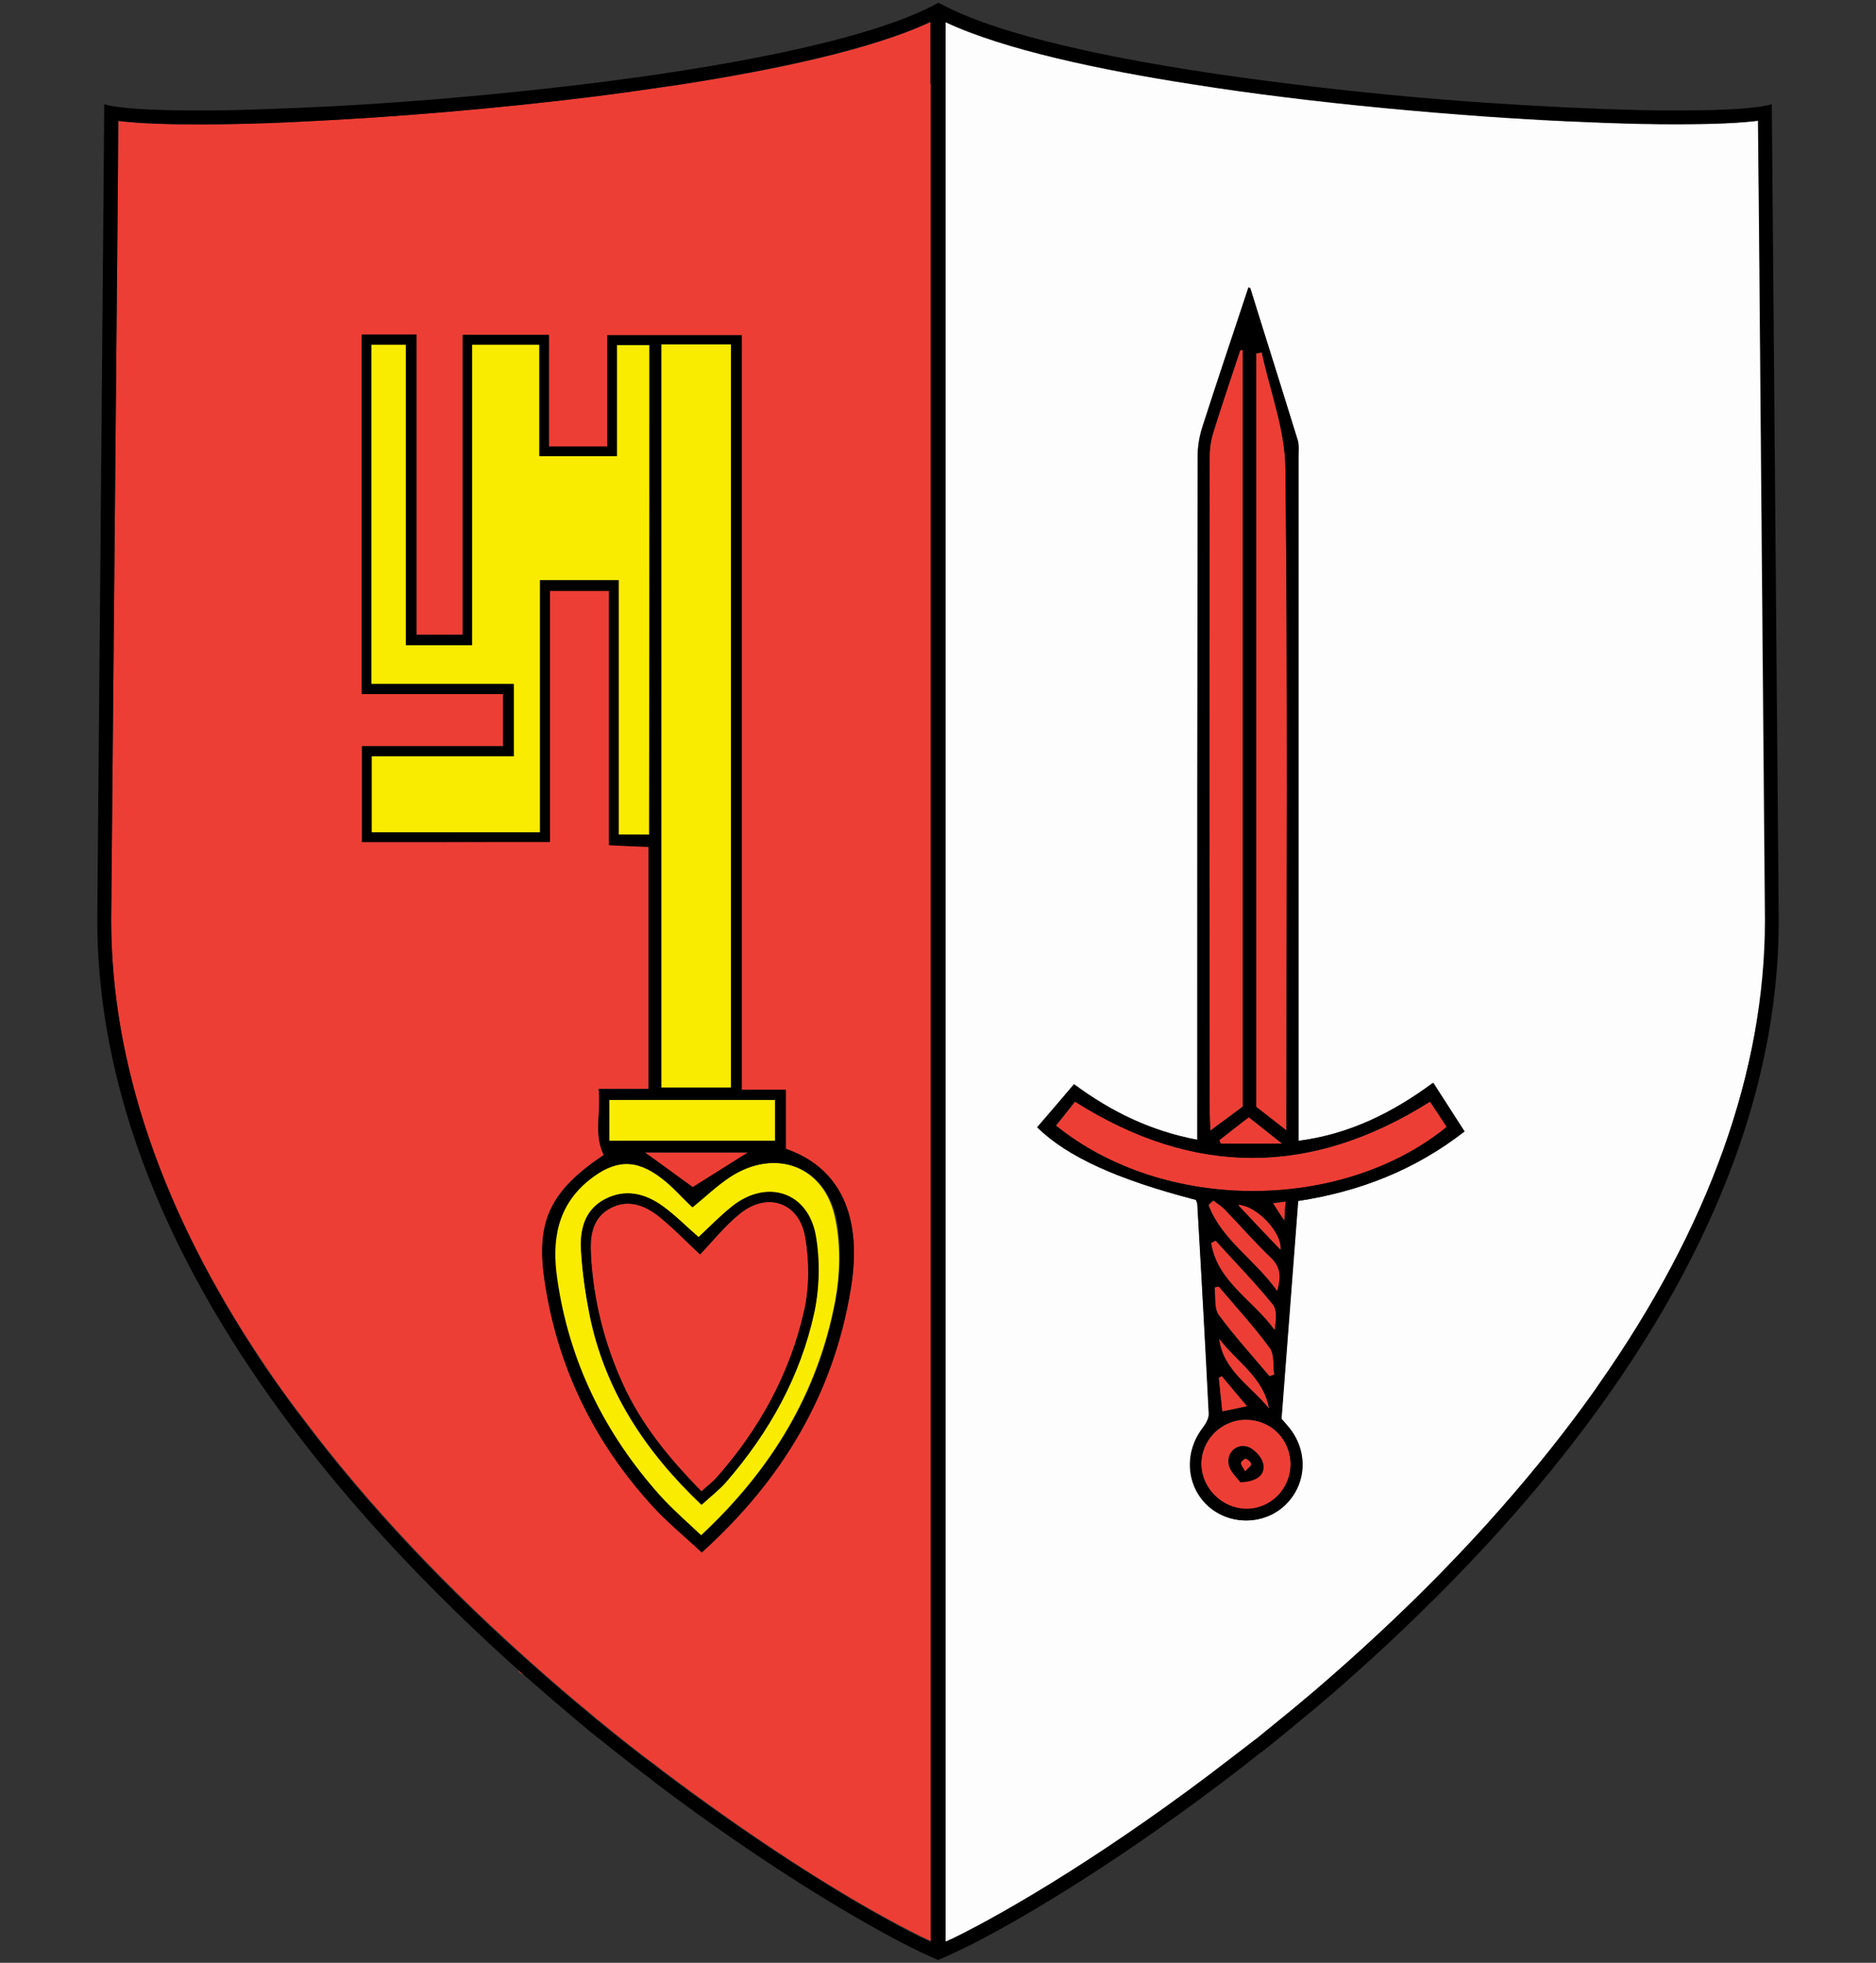 <?xml version="1.0" encoding="utf-8"?>
<!-- Generator: Adobe Illustrator 22.1.0, SVG Export Plug-In . SVG Version: 6.00 Build 0)  -->
<svg version="1.1" xmlns="http://www.w3.org/2000/svg" xmlns:xlink="http://www.w3.org/1999/xlink" x="0px" y="0px"
	 viewBox="0 0 540 565" style="enable-background:new 0 0 540 565;" xml:space="preserve">
<rect x="0" y="0" width="540" height="565" fill="#333333" stroke="none"/>
<style type="text/css">
	.st0{fill:#342828;}
	.st1{fill:#F9EC01;}
	.st2{fill:#ED3E35;}
	.st3{fill:#FDFDFD;}
</style>
<g id="Ebene_2">
</g>
<g id="svg1322" xmlns:cc="http://creativecommons.org/ns#" xmlns:dc="http://purl.org/dc/elements/1.1/" xmlns:rdf="http://www.w3.org/1999/02/22-rdf-syntax-ns#" xmlns:svg="http://www.w3.org/2000/svg">
	<g>
		<path class="st0" d="M359.4,82.8c-4.4,13.3-8.9,26.6-13.2,40C350.4,109.4,354.9,96.1,359.4,82.8C359.4,82.8,359.4,82.8,359.4,82.8
			z"/>
		<path class="st1" d="M186.9,99.3c-3.2,0-6,0-9.4,0c0,10.9,0,21.4,0,32c-7.6,0-14.8,0-22.3,0c0-11,0-21.5,0-32.1
			c-6.6,0-12.7,0-19.4,0c0,29.1,0,57.8,0,86.5c-6.6,0-12.6,0-19,0c0-29,0-57.8,0-86.5c-3.6,0-6.8,0-10,0c0,32.6,0,64.9,0,97.7
			c13.8,0,27.4,0,41,0c0,7.1,0,13.8,0,20.8c-13.8,0-27.2,0-40.9,0c0,7.5,0,14.7,0,21.9c16.3,0,32.3,0,48.5,0c0-24.3,0-48.3,0-72.6
			c7.8,0,14.9,0,22.6,0c0,24.6,0,49,0,73.2c3.3,0,6,0,8.8,0C186.9,193.1,186.9,146.2,186.9,99.3z"/>
		<path class="st1" d="M210.5,99.1c-6.9,0-13.4,0-20.1,0c0,71.4,0,142.7,0,214c6.9,0,13.5,0,20.1,0
			C210.5,241.7,210.5,170.4,210.5,99.1z"/>
		<path class="st1" d="M210,338.8c-3.8,2.5-7.1,5.7-10.8,8.7c-3-2.8-5.6-5.9-8.8-8.3c-7.5-5.8-13.5-5.4-20.9,0.4
			c-9.4,7.5-10.9,17.6-9.3,28.5c3.5,23.8,13.6,44.5,29.6,62.4c3.7,4.1,8,7.7,11.9,11.5c20.3-18.9,33.7-41,38.7-67.6
			c1.4-7.5,1.6-15.7,0.1-23.2C237.6,335.7,223.3,330.3,210,338.8z M234.3,377.9c-4,18.4-13,34.5-25.3,48.7c-2,2.3-4.5,4.2-7.1,6.6
			c-16.3-15.5-27.8-33-32.2-54.6c-1.2-6.2-2.1-12.5-2.5-18.9c-0.3-5.8,1.1-11.4,6.8-14.4c5.9-3.1,11.6-1.7,16.7,2
			c3.6,2.6,6.7,5.7,10.3,8.9c3.1-2.9,6.2-6.1,9.7-8.9c10-7.9,21.6-4.1,23.8,8.4C236,362.8,235.8,370.8,234.3,377.9z"/>
		<path class="st1" d="M223.1,316.6c-16.1,0-31.8,0-47.7,0c0,4.1,0,7.8,0,11.8c16.3,0,32,0,47.7,0
			C223.1,324.2,223.1,320.5,223.1,316.6z"/>
		<path d="M358.8,416.4c-3.1-0.7-5.6,1.8-5.1,5.1c0.3,2.1,2.5,3.9,3.4,5.3c4.8-0.2,7.3-2.2,6.7-5.3
			C363.3,419.4,360.8,416.8,358.8,416.4z M358.5,423.5c-0.6-1.1-1.2-1.7-1.2-2.4c0-0.4,1.1-1.3,1.4-1.2c0.7,0.3,1.5,1,1.5,1.6
			C360.2,422,359.3,422.6,358.5,423.5z"/>
		<g>
			<path class="st2" d="M359.6,83l0.3-0.2c0-0.1-0.1-0.2-0.1-0.3c-0.1,0.1-0.2,0.1-0.4,0.2c0,0,0,0,0,0
				C359.4,82.8,359.6,83,359.6,83z"/>
			<path class="st2" d="M348.4,325.4c3.5-2.6,6.4-4.7,9.3-6.9c0-72.7,0-145.2,0-217.8c-0.2,0-0.5,0-0.7,0
				c-2.6,7.8-5.3,15.7-7.7,23.5c-0.7,2.2-1.1,4.6-1.1,6.9c-0.1,63.1,0,126.1,0,189.2C348.2,321.8,348.3,323.2,348.4,325.4z"/>
			<path class="st2" d="M370.3,320.3c0-61.8,0.4-123.7-0.3-185.5c-0.1-11.1-4.5-22.2-6.8-33.3c-0.5,0.1-1,0.2-1.6,0.3
				c0,72.3,0,144.5,0,216.9c2.7,2.1,5.3,4.2,8.7,6.8C370.3,323.1,370.3,321.7,370.3,320.3z"/>
			<path class="st2" d="M416.5,324.4c-1.6-2.4-3.2-4.8-4.8-7.3c-34.2,21.6-68.1,21.6-102.2,0c-2,2.4-3.7,4.7-5.5,6.9
				C335.3,349.3,386.4,348.8,416.5,324.4z"/>
			<path class="st2" d="M358.6,408.7c-7.2,0-13,6-12.8,13.1c0.2,6.8,6.1,12.6,13,12.6c6.9,0,12.6-5.7,12.7-12.7
				C371.5,414.3,365.9,408.7,358.6,408.7z M357,426.7c-0.9-1.3-3.1-3.2-3.4-5.3c-0.5-3.2,2.1-5.7,5.1-5.1c2,0.4,4.5,3,4.9,5
				C364.3,424.5,361.9,426.5,357,426.7z"/>
			<path class="st2" d="M366.8,395.7c-0.4-2.6,0.1-5.8-1.3-7.7c-4.5-6.2-9.8-11.9-14.7-17.7c-0.4,0.1-0.8,0.2-1.2,0.3
				c0.4,2.7-0.2,6,1.2,7.9c4.5,6.1,9.7,11.8,14.6,17.6C365.9,396,366.3,395.8,366.8,395.7z"/>
			<path class="st2" d="M365.9,362.1c-4.6-4.4-8.7-9.2-13.1-13.7c-1-1.1-2.4-1.9-3.5-2.8c-0.5,0.4-1,0.9-1.4,1.3
				c3.8,10.1,13.5,15.8,19.9,24.9C369,367.4,368.6,364.7,365.9,362.1z"/>
			<path class="st2" d="M366.4,375.5c-5.2-6.4-10.9-12.3-16.5-18.4c-0.4,0.2-0.9,0.5-1.3,0.7c1.8,11.2,12.2,16.5,18.3,25.1
				C367.3,380.2,367.7,377.1,366.4,375.5z"/>
			<path class="st2" d="M365.3,405.5c-1.5-9-9.4-13.6-14.4-20.2C352,394.5,360.1,399,365.3,405.5z"/>
			<path class="st2" d="M350.9,328.2c0.1,0.3,0.3,0.7,0.4,1c5.5,0,11.1,0,17.7,0c-3.8-3-6.6-5.2-9.6-7.6
				C356.4,323.9,353.7,326.1,350.9,328.2z"/>
			<path class="st2" d="M356.3,346.8c4.4,4.7,8.2,8.7,12.3,13C369.3,355.1,361.8,346.9,356.3,346.8z"/>
			<path class="st2" d="M350.8,396.6c0.3,3.1,0.6,6.3,1,9.7c2.5-0.5,4.5-0.9,7.2-1.5c-2.6-3.1-5-5.9-7.3-8.7
				C351.4,396.3,351.1,396.5,350.8,396.6z"/>
			<path class="st2" d="M370.1,345.9c-2,0.3-3.3,0.4-3.7,0.5c0.9,1.4,1.9,2.9,3.3,5.1C369.8,349.1,369.9,347.9,370.1,345.9z"/>
			<path class="st2" d="M199.4,341.8c5.3-3.3,10.8-6.8,15.9-10c-9.4,0-19.8,0-29.7,0C190.1,335,194.8,338.4,199.4,341.8z"/>
			<path class="st2" d="M358.6,419.9c-0.3-0.1-1.4,0.8-1.4,1.2c0,0.7,0.6,1.3,1.2,2.4c0.8-0.9,1.7-1.5,1.7-2
				C360.1,420.9,359.3,420.2,358.6,419.9z"/>
			<path class="st2" d="M201.5,361.1c-4.2-4-7.8-7.7-11.8-10.9c-4.2-3.4-9.3-5.2-14.4-2.2c-5,2.9-5.5,8.3-5.2,13.3
				c0.7,12.8,3.8,25.2,9.1,36.9c5.4,11.9,13.5,21.7,22.7,31.1c1.7-1.6,3.2-2.6,4.3-3.9c12.4-14,21.2-30,25.3-48.2
				c1.5-6.7,1.4-14.2,0.3-21c-1.7-10.2-11-13.3-19-6.7C208.7,352.9,205.2,357.2,201.5,361.1z"/>
			<path class="st2" d="M267.9,6.3c-16.9,8-45.1,13.9-71.8,18c-8.7,1.3-17.2,2.5-25.1,3.5c-27.2,3.4-57.6,5.9-84,7.2
				c-6.8,0.3-13.4,0.5-19.5,0.7c0,0-0.1,0-0.1,0c-3.8,0.1-7.4,0.1-10.8,0.1c-9.9,0-17.4-0.3-22.5-1l-0.2,20.8L32,264.8
				c0,41.3,14.6,84.1,43.5,127.1c2.8,4.2,5.7,8.4,8.8,12.5c0.1,0.1,0.2,0.3,0.3,0.4c0.8,1.1,1.7,2.2,2.5,3.3
				c18.6,24.8,41.6,49.2,68.5,72.9c4.3,3.8,8.6,7.5,13.1,11.2c1.1,0.9,2.2,1.8,3.3,2.8c0.1,0,0.1,0.1,0.2,0.1
				c1.1,0.9,2.3,1.9,3.4,2.8c3.3,2.7,6.6,5.3,9.9,7.8c0.9,0.7,1.8,1.4,2.7,2c0.9,0.7,1.8,1.4,2.7,2.1c23.2,17.5,44.9,31.6,61.2,40.7
				c0.8,0.5,1.7,0.9,2.5,1.4c5.1,2.8,9.6,5.1,13.4,6.9c0,0,0.1,0,0.1,0.1V24.2h-0.1V6.3z M104.2,242.4c0-9.1,0-18,0-27.6
				c13.4,0,26.8,0,40.6,0c0-5.2,0-9.8,0-15c-13.6,0-27,0-40.7,0c0-34.8,0-69,0-103.5c5.2,0,10.1,0,15.8,0c0,14.4,0,28.7,0,43
				c0,14.3,0,28.7,0,43.4c4.4,0,8.6,0,13.3,0c0-28.7,0-57.4,0-86.3c8.4,0,16.3,0,24.8,0c0,10.5,0,21.1,0,32.1c5.8,0,11,0,16.8,0
				c0-10.6,0-21.2,0-32c13.1,0,25.6,0,38.7,0c0,72.1,0,144.2,0,217.2c4.7,0,8.5,0,12.7,0c0,6.1,0,11.6,0,17
				c15.5,5.4,22.2,19.3,18.7,40.2c-4.9,30-19.7,54.8-42.9,75.9c-4.8-4.5-10.1-8.8-14.6-13.8c-16.8-18.5-27.2-40.1-30.7-64.8
				c-2.5-17,1.9-25.6,17.1-35.8c-3-6-0.7-12.3-1.5-19c4.9,0,9.4,0,14.4,0c0-23.5,0-46.3,0-69.7c-3.7-0.2-7.3-0.3-11.4-0.5
				c0-24.4,0-48.6,0-73.2c-5.8,0-11.2,0-17,0c0,24.1,0,48,0,72.3C140.1,242.4,122.3,242.4,104.2,242.4z"/>
			<path class="st2" d="M149.5,481.1h-0.3h-0.1c0.7,0.5,1.3,0.9,2,1.4c-0.1-0.1-0.3-0.2-0.4-0.3
				C150.3,481.8,149.9,481.4,149.5,481.1z"/>
		</g>
		<g>
			<path class="st3" d="M506.3,64.6L506,34.8c-5.1,0.6-12.7,1-22.6,1c-3.5,0-7.2,0-11.1-0.1c-13.4-0.3-28.6-1-44.3-2.1
				c-19.6-1.4-40.1-3.3-59.1-5.7c-8.1-1-16.8-2.2-25.6-3.6c-26.5-4.1-54.4-10-71.2-17.9v14.7v43.5v422.1V559c0.7-0.3,1.4-0.7,2.2-1
				c15.9-7.7,46.1-25.6,80.2-52c1-0.8,2-1.6,3-2.3c1-0.8,2-1.6,3.1-2.4l1.1-0.8h0c2-1.6,4-3.2,6-4.9c3.6-2.9,7.1-5.9,10.6-8.8
				c18.2-15.6,34.9-31.7,49.7-48.1c10.2-11.3,19.5-22.6,27.8-34c1.5-2.1,3-4.1,4.4-6.2C492,353.2,508,308.3,508,264.9L506.3,64.6z
				 M373.6,345.7c-1.6,20.9-3.2,41.7-4.8,62.7c0.6,0.7,1.3,1.4,1.9,2.2c5.8,6.8,5.5,16.4-0.7,22.5c-6,5.9-15.9,6.1-22.2,0.5
				c-6.4-5.7-7.1-15.4-1.7-22.5c0.9-1.2,1.9-2.8,1.8-4.2c-1-20.1-2.1-40.2-3.3-60.3c0-0.4-0.3-0.8-0.4-1.2
				c-22.7-5.9-37-12.4-45.7-20.9c3.4-4,6.9-8,10.6-12.4c10.6,7.8,22,13.4,35.5,16c0-2,0-3.7,0-5.4c0-63.8,0-127.6,0.1-191.3
				c0-2.9,0.5-5.9,1.4-8.6c4.3-13.4,8.8-26.6,13.2-40c0.1-0.1,0.3-0.1,0.4-0.2c0,0.1,0.1,0.2,0.1,0.3c4.6,14.5,9.2,29,13.6,43.6
				c0.5,1.5,0.3,3.2,0.3,4.8c0,63.8,0,127.6,0,191.3c0,1.8,0,3.5,0,5.8c14.6-1.9,27-8,38.7-16.7c3,4.7,5.9,9.2,9,14
				C407.3,336.7,391.4,343,373.6,345.7z"/>
		</g>
		<g>
			<path d="M373.8,328.4c0-2.3,0-4.1,0-5.8c0-63.8,0-127.6,0-191.3c0-1.6,0.2-3.3-0.3-4.8c-4.5-14.5-9.1-29-13.6-43.6l-0.3,0.2
				c0,0-0.2-0.3-0.2-0.3c-4.4,13.3-8.9,26.6-13.2,40c-0.9,2.8-1.4,5.8-1.4,8.6c-0.1,63.8-0.1,127.6-0.1,191.3c0,1.7,0,3.4,0,5.4
				c-13.5-2.5-24.9-8.1-35.5-16c-3.7,4.4-7.1,8.4-10.6,12.4c8.7,8.5,23,15,45.7,20.9c0.1,0.4,0.4,0.8,0.4,1.2
				c1.1,20.1,2.3,40.2,3.3,60.3c0.1,1.4-0.9,3-1.8,4.2c-5.4,7.1-4.7,16.7,1.7,22.5c6.3,5.6,16.2,5.4,22.2-0.5
				c6.2-6.1,6.5-15.7,0.7-22.5c-0.7-0.8-1.3-1.5-1.9-2.2c1.6-21,3.2-41.8,4.8-62.7c17.7-2.7,33.6-8.9,47.9-20c-3.1-4.8-6-9.3-9-14
				C400.7,320.4,388.4,326.5,373.8,328.4z M361.6,101.7c0.5-0.1,1-0.2,1.6-0.3c2.4,11.1,6.7,22.2,6.8,33.3
				c0.7,61.8,0.3,123.7,0.3,185.5c0,1.4,0,2.8,0,5.2c-3.4-2.7-6-4.7-8.7-6.8C361.6,246.3,361.6,174,361.6,101.7z M359.5,321.6
				c3,2.3,5.8,4.6,9.6,7.6c-6.7,0-12.2,0-17.7,0c-0.1-0.3-0.3-0.7-0.4-1C353.7,326.1,356.4,323.9,359.5,321.6z M348.2,131.2
				c0-2.3,0.4-4.7,1.1-6.9c2.5-7.9,5.1-15.7,7.7-23.5c0.2,0,0.5,0,0.7,0c0,72.5,0,145,0,217.8c-2.9,2.2-5.8,4.3-9.3,6.9
				c-0.1-2.2-0.2-3.6-0.2-5C348.1,257.3,348.1,194.3,348.2,131.2z M347.8,346.8c0.5-0.4,1-0.9,1.4-1.3c1.2,0.9,2.5,1.7,3.5,2.8
				c4.4,4.6,8.6,9.4,13.1,13.7c2.7,2.6,3.1,5.3,1.8,9.7C361.3,362.6,351.6,357,347.8,346.8z M356.3,346.8c5.5,0.1,13,8.3,12.3,13
				C364.5,355.6,360.7,351.5,356.3,346.8z M350.9,385.3c5,6.6,12.9,11.2,14.4,20.2C360.1,399,352,394.5,350.9,385.3z M359,404.8
				c-2.7,0.6-4.7,1-7.2,1.5c-0.3-3.4-0.7-6.5-1-9.7c0.3-0.2,0.6-0.4,0.9-0.5C354,398.9,356.3,401.6,359,404.8z M350.8,378.5
				c-1.4-1.9-0.9-5.3-1.2-7.9c0.4-0.1,0.8-0.2,1.2-0.3c5,5.9,10.2,11.6,14.7,17.7c1.4,1.9,0.9,5.1,1.3,7.7c-0.5,0.2-0.9,0.3-1.4,0.5
				C360.5,390.3,355.3,384.7,350.8,378.5z M348.6,357.8c0.4-0.2,0.9-0.5,1.3-0.7c5.5,6.1,11.3,12,16.5,18.4c1.3,1.7,0.9,4.7,0.5,7.4
				C360.8,374.3,350.4,369,348.6,357.8z M371.5,421.6c-0.1,7-5.7,12.7-12.7,12.7c-6.8,0-12.8-5.7-13-12.6c-0.2-7.1,5.6-13,12.8-13.1
				C365.9,408.7,371.5,414.3,371.5,421.6z M369.7,351.4c-1.5-2.2-2.4-3.7-3.3-5.1c0.4-0.1,1.7-0.2,3.7-0.5
				C369.9,347.9,369.8,349.1,369.7,351.4z M303.9,324c1.8-2.2,3.6-4.5,5.5-6.9c34.1,21.6,68,21.6,102.2,0c1.7,2.5,3.3,4.9,4.8,7.3
				C386.4,348.8,335.3,349.3,303.9,324z"/>
			<path d="M226.2,330.7c0-5.4,0-11,0-17c-4.2,0-8,0-12.7,0c0-73,0-145.1,0-217.2c-13.1,0-25.7,0-38.7,0c0,10.9,0,21.4,0,32
				c-5.8,0-11,0-16.8,0c0-11,0-21.5,0-32.1c-8.5,0-16.4,0-24.8,0c0,29,0,57.6,0,86.3c-4.7,0-8.9,0-13.3,0c0-14.7,0-29.1,0-43.4
				c0-14.3,0-28.6,0-43c-5.7,0-10.6,0-15.8,0c0,34.5,0,68.7,0,103.5c13.7,0,27.1,0,40.7,0c0,5.2,0,9.8,0,15c-13.8,0-27.2,0-40.6,0
				c0,9.6,0,18.5,0,27.6c18.1,0,35.9,0,54.1,0c0-24.3,0-48.2,0-72.3c5.8,0,11.1,0,17,0c0,24.6,0,48.8,0,73.2
				c4.1,0.2,7.7,0.4,11.4,0.5c0,23.3,0,46.2,0,69.7c-5,0-9.5,0-14.4,0c0.8,6.7-1.5,13,1.5,19c-15.2,10.2-19.5,18.8-17.1,35.8
				c3.6,24.7,14,46.3,30.7,64.8c4.5,5,9.7,9.2,14.6,13.8c23.3-21,38-45.8,42.9-75.9C248.4,349.9,241.7,336,226.2,330.7z M190.3,99.1
				c6.7,0,13.2,0,20.1,0c0,71.3,0,142.5,0,214c-6.7,0-13.2,0-20.1,0C190.3,241.8,190.3,170.6,190.3,99.1z M178.1,240.2
				c0-24.3,0-48.6,0-73.2c-7.7,0-14.9,0-22.6,0c0,24.3,0,48.2,0,72.6c-16.3,0-32.3,0-48.5,0c0-7.2,0-14.4,0-21.9
				c13.6,0,27.1,0,40.9,0c0-7,0-13.7,0-20.8c-13.6,0-27.2,0-41,0c0-32.8,0-65.1,0-97.7c3.2,0,6.4,0,10,0c0,28.7,0,57.5,0,86.5
				c6.5,0,12.5,0,19,0c0-28.7,0-57.4,0-86.5c6.7,0,12.8,0,19.4,0c0,10.6,0,21.2,0,32.1c7.6,0,14.7,0,22.3,0c0-10.6,0-21.2,0-32
				c3.3,0,6.2,0,9.4,0c0,47,0,93.8,0,141C184.1,240.2,181.4,240.2,178.1,240.2z M175.4,316.6c15.9,0,31.6,0,47.7,0
				c0,3.9,0,7.7,0,11.8c-15.7,0-31.4,0-47.7,0C175.4,324.4,175.4,320.6,175.4,316.6z M215.3,331.7c-5.1,3.2-10.6,6.7-15.9,10
				c-4.6-3.3-9.3-6.8-13.8-10C195.5,331.7,205.9,331.7,215.3,331.7z M240.6,374.4c-4.9,26.6-18.4,48.7-38.7,67.6
				c-4-3.8-8.2-7.4-11.9-11.5c-16-17.9-26.2-38.6-29.6-62.4c-1.6-10.9-0.1-21,9.3-28.5c7.3-5.8,13.4-6.2,20.9-0.4
				c3.1,2.4,5.8,5.4,8.8,8.3c3.7-3,7-6.2,10.8-8.7c13.2-8.6,27.6-3.1,30.7,12.3C242.2,358.6,242,366.8,240.6,374.4z"/>
			<path d="M210.8,347.2c-3.5,2.8-6.7,6.1-9.7,8.9c-3.6-3.1-6.7-6.3-10.3-8.9c-5.1-3.7-10.8-5.1-16.7-2c-5.7,3-7.1,8.6-6.8,14.4
				c0.3,6.3,1.2,12.7,2.5,18.9c4.4,21.6,15.9,39.2,32.2,54.6c2.6-2.4,5.1-4.3,7.1-6.6c12.3-14.2,21.3-30.3,25.3-48.7
				c1.5-7.2,1.7-15.1,0.4-22.3C232.5,343.1,220.8,339.3,210.8,347.2z M231.5,377.2c-4.1,18.2-12.9,34.2-25.3,48.2
				c-1.2,1.3-2.6,2.4-4.3,3.9c-9.2-9.4-17.4-19.3-22.7-31.1c-5.3-11.7-8.4-24-9.1-36.9c-0.3-5.1,0.2-10.4,5.2-13.3
				c5.2-3,10.2-1.2,14.4,2.2c4,3.2,7.5,6.9,11.8,10.9c3.7-3.9,7.1-8.2,11.3-11.6c7.9-6.6,17.3-3.5,19,6.7
				C233,363,233,370.4,231.5,377.2z"/>
			<path d="M510.3,64.6L510,30c-4,1.2-13.5,1.8-26.5,1.8c-3.5,0-7.2,0-11.1-0.1c-12.9-0.3-28.1-1-44.3-2.1
				c-17.8-1.2-36.8-3-55.4-5.3c-41.4-5-80.9-12.5-100.4-22.4c-0.7-0.4-1.5-0.8-2.2-1.1c-0.7,0.4-1.4,0.7-2.1,1.1
				c-19.6,9.9-59.5,17.5-101.2,22.5c-27.5,3.3-55.9,5.6-79.7,6.6c-6.9,0.3-13.5,0.5-19.5,0.7c0,0-0.1,0-0.1,0
				c-3.8,0.1-7.5,0.1-10.8,0.1C43.5,31.8,34,31.2,30,30l-0.2,25.6L28,264.7c0,54.7,24.9,105.9,59,150c3.3,4.3,6.8,8.6,10.3,12.8
				c0.2,0.2,0.4,0.4,0.5,0.6c16.2,19.3,33.9,37,51.7,52.9c0.4,0.4,0.8,0.7,1.2,1.1c0.1,0.1,0.3,0.2,0.4,0.3c5,4.4,10,8.7,15,12.9
				c2.3,1.9,4.6,3.9,7,5.7c3.3,2.7,6.7,5.3,10,7.9c1.8,1.4,3.6,2.7,5.3,4.1c24.7,18.7,47.4,33.1,63.6,42.1c0.8,0.5,1.7,0.9,2.5,1.4
				c5.3,2.9,9.9,5.2,13.5,6.8c0.7,0.3,1.4,0.6,2,0.9c2.5-1,5.6-2.5,9.3-4.3c17.2-8.7,46-26.3,77.7-50.8c2-1.5,4-3.2,6-4.7
				c0,0,0,0,0.1,0c5.3-4.2,10.6-8.6,16-13.1c3.3-2.8,6.6-5.6,9.8-8.5c13.2-11.7,26.4-24.5,39-38.1c5-5.4,9.9-11,14.7-16.7
				C482,380.9,512,325,512,264.9L510.3,64.6z M252,550.7c-16.2-9.2-38-23.2-61.2-40.7c-0.9-0.7-1.8-1.4-2.7-2.1
				c-0.9-0.7-1.8-1.3-2.7-2c-3.3-2.5-6.6-5.2-9.9-7.8c-1.1-0.9-2.3-1.8-3.4-2.8c-0.1,0-0.1-0.1-0.2-0.1c-1.1-0.9-2.2-1.8-3.3-2.8
				c-4.5-3.7-8.8-7.4-13.1-11.2c-27-23.7-49.9-48.1-68.5-72.9c-0.8-1.1-1.7-2.2-2.5-3.3c-0.1-0.1-0.2-0.3-0.3-0.4
				c-3-4.2-6-8.3-8.8-12.5C46.6,348.8,32,306,32,264.8l1.9-209.2L34,34.8c5.1,0.6,12.6,1,22.5,1c3.4,0,7.1,0,10.8-0.1
				c0,0,0.1,0,0.1,0c6.2-0.1,12.7-0.3,19.5-0.7c26.4-1.2,56.8-3.8,84-7.2c7.9-1,16.4-2.2,25.1-3.5c26.7-4.2,54.9-10.1,71.8-18v17.9
				h0.1V559c0,0-0.1,0-0.1-0.1c-3.8-1.7-8.3-4-13.4-6.9C253.7,551.6,252.9,551.1,252,550.7z M460.3,398.4c-1.4,2.1-2.9,4.1-4.4,6.2
				c-8.3,11.3-17.6,22.7-27.8,34c-14.8,16.4-31.5,32.5-49.7,48.1c-3.5,3-7,5.9-10.6,8.8c-2,1.6-4,3.2-6,4.9h0l-1.1,0.8
				c-1,0.8-2,1.6-3.1,2.4c-1,0.8-2,1.6-3,2.3c-34.1,26.4-64.4,44.3-80.2,52c-0.8,0.4-1.5,0.7-2.2,1v-72.3V64.6V21.1V6.3
				c16.8,7.9,44.6,13.8,71.2,17.9c8.8,1.4,17.5,2.6,25.6,3.6c19,2.4,39.5,4.3,59.1,5.7c15.8,1.1,31,1.8,44.3,2.1
				c3.9,0.1,7.6,0.1,11.1,0.1c9.9,0,17.5-0.3,22.6-1l0.3,29.8l1.8,200.3C508,308.3,492,353.2,460.3,398.4z"/>
		</g>
	</g>
</g>
</svg>
